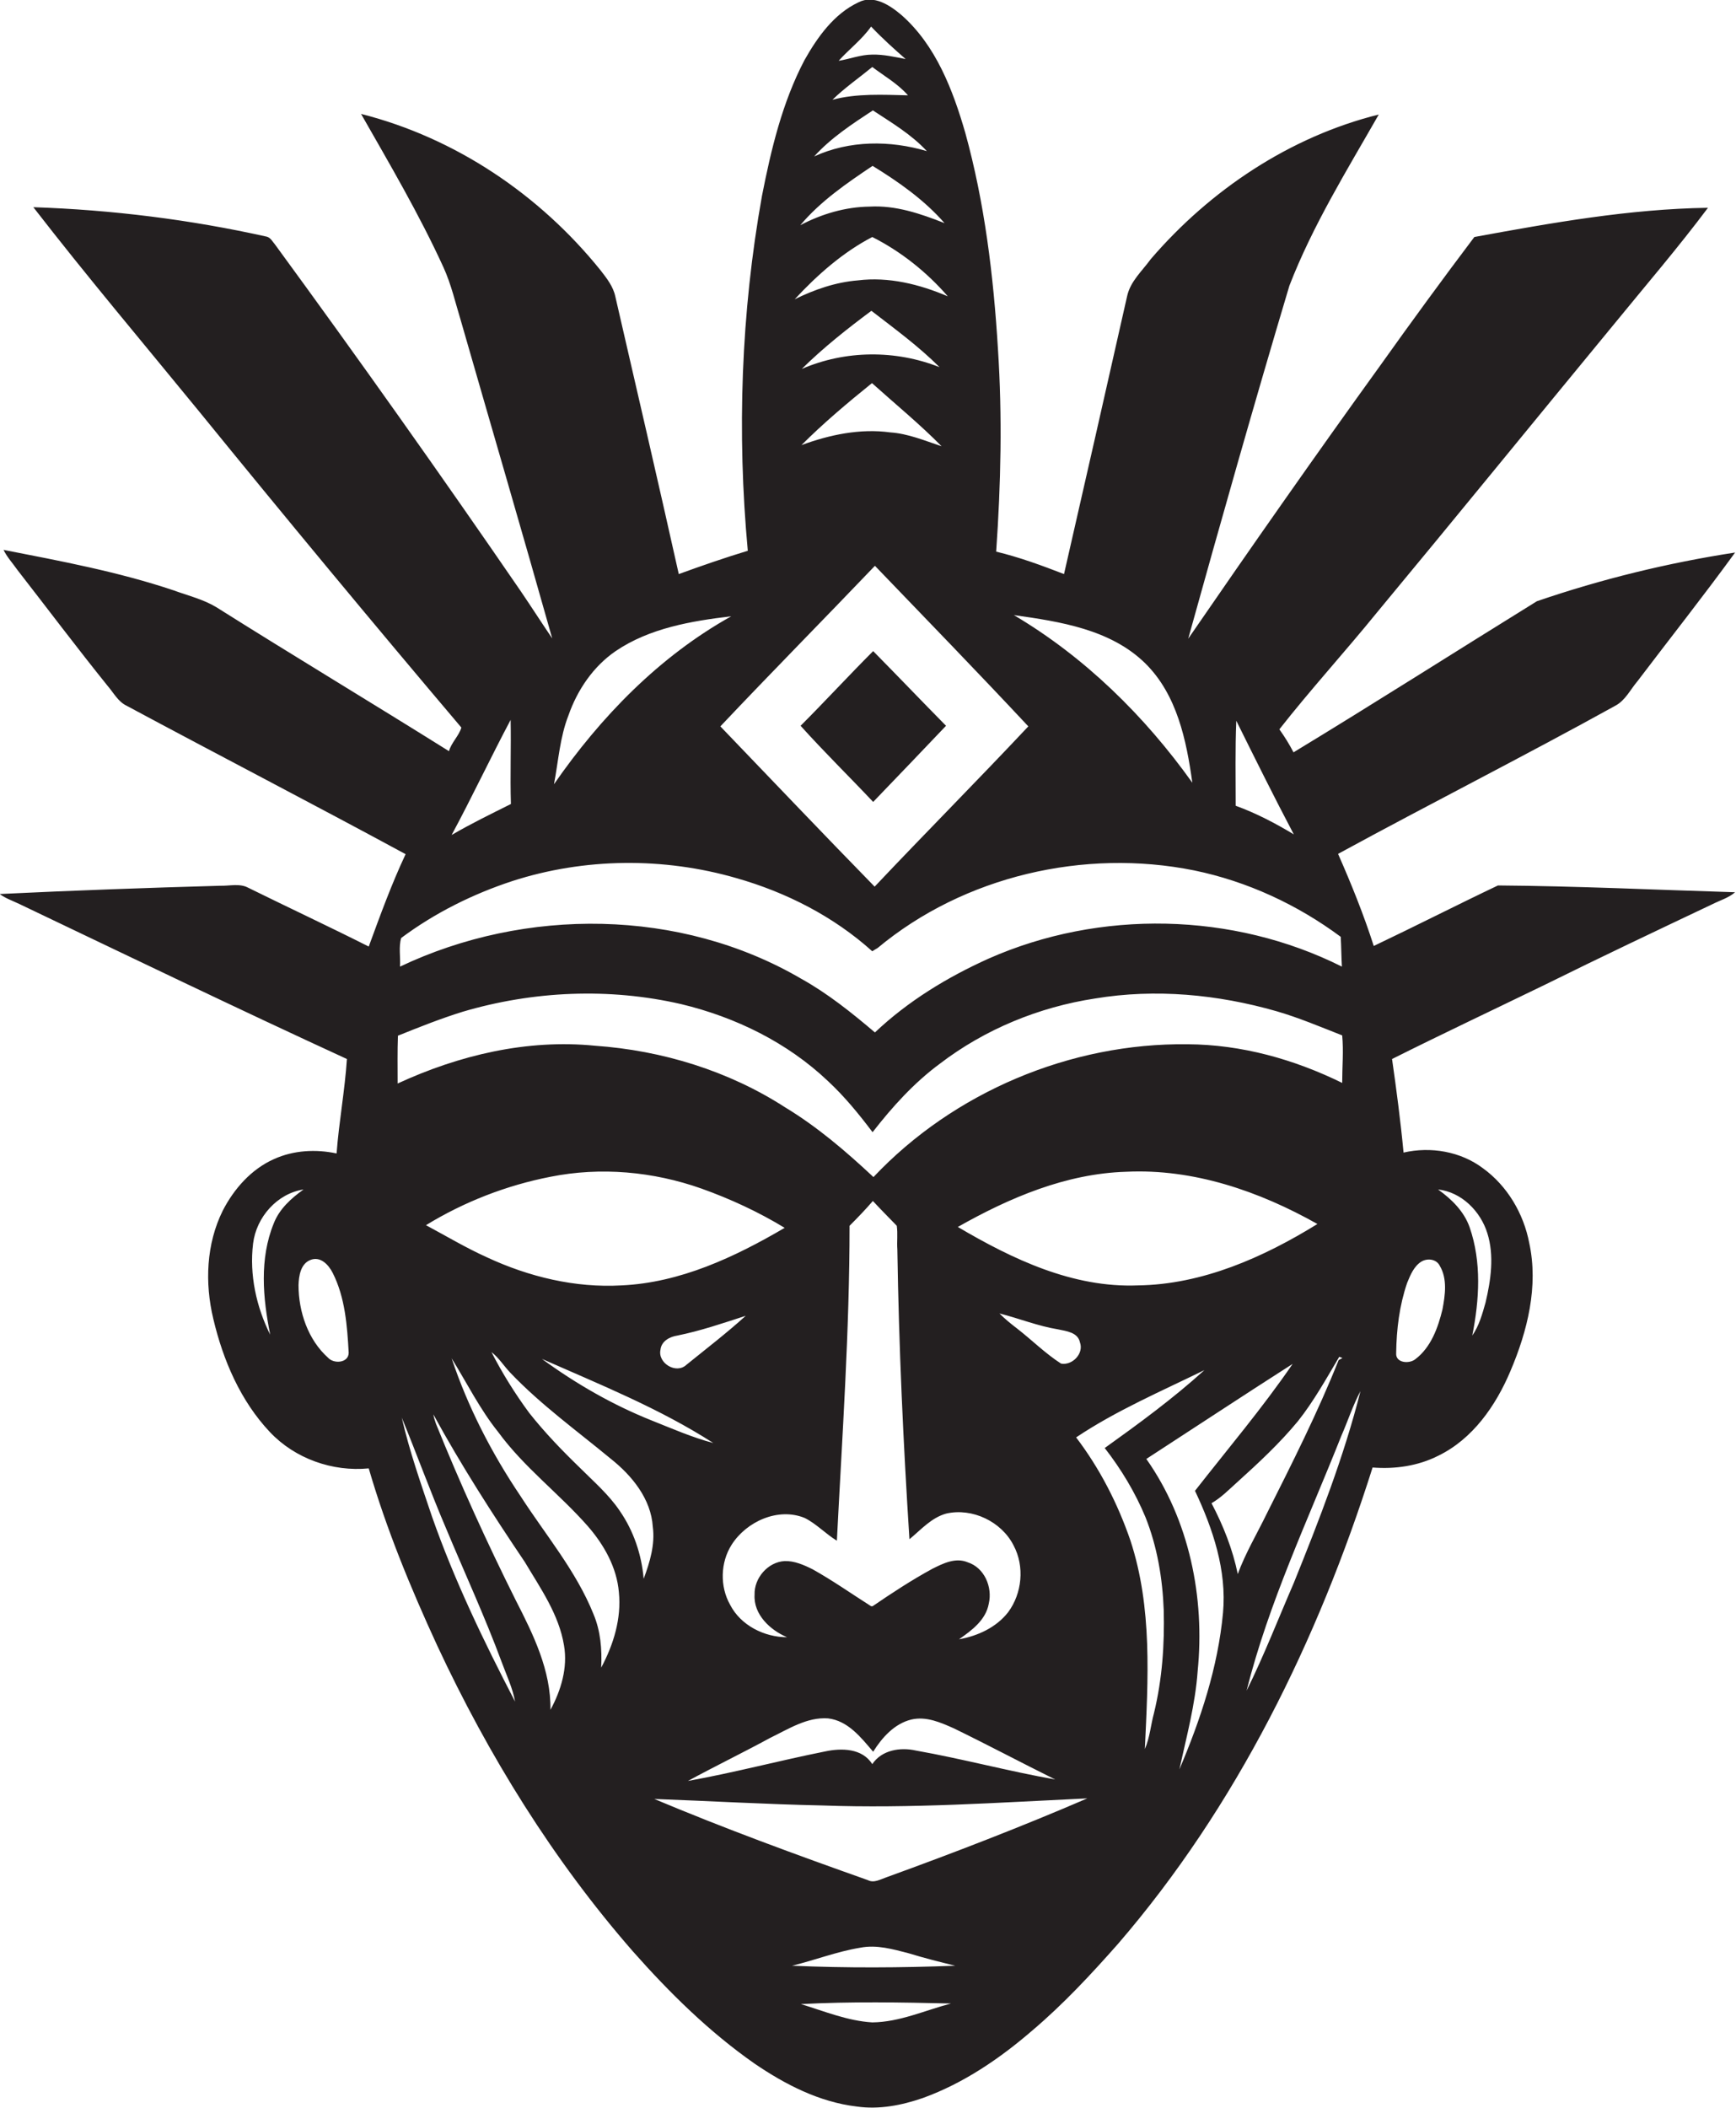 <?xml version="1.0" encoding="utf-8"?>
<!-- Generator: Adobe Illustrator 19.2.0, SVG Export Plug-In . SVG Version: 6.00 Build 0)  -->
<svg version="1.1" id="Layer_1" xmlns="http://www.w3.org/2000/svg" xmlns:xlink="http://www.w3.org/1999/xlink" x="0px" y="0px"
	 viewBox="0 0 588.5 714.2" enable-background="new 0 0 588.5 714.2" xml:space="preserve">
<g>
	<path fill="#231F20" d="M507.8,300c-14.1,6.7-28,13.8-42.1,20.5c-3.4-10.6-7.6-21-12.1-31.2c31.2-17,62.9-33,94-50.2
		c3.4-1.8,5.1-5.5,7.5-8.3c11-14.5,22.4-28.9,33.1-43.6c-22.8,3.5-45.3,9-67.2,16.5c-27.5,17-54.8,34.4-82.5,51.2
		c-1.4-2.7-3-5.3-4.8-7.8c10.6-13.5,22.3-26.3,33.1-39.6c26.9-32.4,53.5-65.1,80.3-97.6C557.8,96.8,568.8,84,579,70.4
		c-26.7,0.4-53,5.1-79.2,9.9c-10.8,14.3-21.4,28.8-31.8,43.4c-22.1,30.6-43.8,61.6-65.2,92.7c11.1-39.9,22.4-79.8,34.3-119.6
		c7.9-20.4,19.5-39.1,30.3-58c-30.1,7.5-57.1,25.5-77.3,49c-2.9,4-6.9,7.5-8,12.5c-7.1,31.4-14.2,62.8-21.4,94.2
		c-7.5-2.9-15.1-5.7-23-7.6c1.6-22.9,2.1-45.8,0.6-68.7c-1.5-24.7-4.5-49.5-11.1-73.3c-4.2-14.5-10-29.6-21.6-39.8
		c-3.9-3.3-9.4-7-14.6-4.3c-8.3,3.9-13.9,11.8-18.3,19.6c-7.5,14.3-11.3,30.2-14.4,46c-7.1,39.6-8.5,80.2-4.8,120.2
		c-7.9,2.4-15.7,5.1-23.4,7.9c-7-31.4-14.3-62.7-21.5-94c-0.7-3.4-2.9-6.2-5-8.9c-20.6-25.6-49.2-44.9-81.2-53
		c9.7,17,19.7,34,27.9,51.9c2.7,5.9,4.1,12.2,6,18.4c10.3,35.8,20.8,71.6,30.9,107.4c-3.6-5.3-7-10.6-10.6-15.9
		c-27.2-39.6-55-78.8-83.4-117.6c-0.8-0.9-1.4-2.2-2.7-2.6c-26-5.8-52.5-9.1-79.2-10c18.2,23.5,37.4,46.2,56.2,69.2
		c29.3,36,58.9,71.7,88.9,107.1c-0.8,2.8-3.4,5.1-4.2,8c-26.2-16.4-52.7-32.3-78.9-48.8c-4.5-2.7-9.6-3.9-14.5-5.7
		c-18.8-6.3-38.2-9.9-57.6-13.7c1.2,2.5,3.1,4.5,4.7,6.8c10.2,13.1,20.2,26.4,30.6,39.3c2,2.3,3.5,5.3,6.4,6.7
		c31.5,16.9,63.2,33.3,94.6,50.3c-4.8,10.2-8.6,20.7-12.5,31.3c-13.5-6.8-27.2-13.2-40.8-19.9c-2.9-1.6-6.4-0.6-9.6-0.7
		c-24.9,0.7-49.8,1.6-74.7,2.8c2,1.5,4.4,2.3,6.7,3.4c36.9,17.6,73.8,35.4,111,52.5c-0.7,10.7-2.7,21.3-3.5,32
		c-7-1.5-14.6-1.1-21.2,1.9c-7.7,3.4-13.6,10.1-17.4,17.5c-5.6,11.3-6.1,24.5-3.2,36.6c3.3,14,9.2,27.8,19.2,38.4
		c8.5,9,21.2,13.5,33.5,12.3c6,20.6,14.2,40.5,23.2,60c17.4,37.3,39.3,72.7,66.4,103.7c12.4,14,25.8,27.2,41.1,37.9
		c10.4,7.1,22,13.1,34.7,14.6c7.6,1.1,15.3-0.4,22.5-2.9c13.8-5,26.1-13.4,37.1-22.9c10.5-8.9,19.9-19,29-29.3
		c40.2-46.6,67.8-103,86.3-161.4c7.6,0.6,15.4-0.5,22.3-4c11.7-5.7,19.5-17,24.4-28.6c5.8-13.6,9.6-28.8,6.4-43.5
		c-1.9-9.9-7.4-19.3-15.7-25.3c-7.6-5.7-17.7-7.4-26.9-5.3c-1-10.6-2.4-21.2-3.9-31.7c17.2-8.6,34.6-16.8,51.9-25.2
		c18.8-9.3,37.8-18.3,56.8-27.3c2.6-1.3,5.4-2.1,7.6-4C561.6,301.5,534.7,300.2,507.8,300z M92.8,414.5c-4.9,12-3.7,25.3-1.2,37.7
		c-4.7-9.4-7.1-20.3-5.8-30.9c1.1-8.9,8.1-16.9,17.1-18.3C98.7,406,94.7,409.6,92.8,414.5z M111.2,460c-6.8-6.1-10-15.6-10-24.6
		c0.1-3.1,0.7-7.2,4-8.5c3.4-1.4,6.2,1.6,7.6,4.4c4.2,8.3,4.9,17.9,5.4,27C118.2,461.8,113.2,462.2,111.2,460z M419.1,244.2
		c6.4,12.9,12.8,25.8,19.5,38.5c-6.3-3.8-12.8-7.2-19.7-9.7C418.9,263.4,418.7,253.8,419.1,244.2z M388.3,224.8
		c10.7,10.6,13.9,26,15.9,40.4c-16.2-22.7-36.5-42.6-60.5-56.8C359.3,210.6,376.5,213.2,388.3,224.8z M295.3,9
		c3.7,3.9,7.7,7.5,11.7,11c-3.7-0.7-7.5-1.6-11.3-1.5c-3.9,0-7.6,1.5-11.4,2.1C287.8,16.7,292.2,13.4,295.3,9z M295.7,22.7
		c4.1,3.1,8.7,5.7,12.1,9.6c-8.5-0.2-17.3-0.7-25.6,1.5C286.4,29.7,291.2,26.4,295.7,22.7z M295.9,37.4c6.4,4.2,13,8.1,18.3,13.8
		c-12.5-3.7-26.2-3.7-38.2,1.8C281.7,46.7,288.9,42,295.9,37.4z M295.8,56.2c8.8,5.4,17.5,11.5,24.4,19.4
		c-8.1-3.2-16.6-6.1-25.4-5.6c-8.2,0.1-16.3,2.5-23.5,6.3C278.1,68.2,287,62.1,295.8,56.2z M295.7,80.3c9.7,4.9,18.5,11.9,25.6,20.1
		c-9.6-4.1-20.1-6.7-30.5-5.4c-7.5,0.6-14.7,3.1-21.4,6.4C277,93.2,285.7,85.5,295.7,80.3z M295.6,129.8
		c7.9,7.1,16.1,13.8,23.6,21.4c-5.7-1.9-11.4-4.3-17.4-4.7c-10.2-1.4-20.6,0.8-30.1,4.3C279.2,143.3,287.3,136.5,295.6,129.8z
		 M271.8,125c7.3-7.2,15.4-13.6,23.6-19.7c7.9,6.1,16,12,23.1,19.1C303.6,118.5,286.6,118.6,271.8,125z M296.6,191.7
		c17.4,18.1,34.9,36.1,52,54.4c-17.2,18.3-34.9,36.1-52.1,54.3c-17.6-18-34.9-36.2-52.3-54.3C261.5,227.8,279.2,209.9,296.6,191.7z
		 M192.7,242.4c3-8.6,8.4-16.6,16-21.8c11.5-7.8,25.7-10.2,39.2-11.8c-24.4,13.6-44.3,34.1-60.1,56.9
		C189.3,257.8,189.8,249.8,192.7,242.4z M173.1,243.9c0.2,9.5-0.2,19,0.1,28.5c-6.8,3.4-13.6,6.7-20.1,10.5
		C160,270.1,166.2,256.9,173.1,243.9z M136,317.8c11.4-8.5,24.3-14.9,37.7-19.3c24.5-7.9,51.3-8.1,75.9-1c16.9,4.8,33,13,46.1,24.8
		c0.4-0.3,1.3-0.8,1.8-1.1c29.3-24.4,70.1-33.8,107.3-26.3c18,3.7,35,11.6,49.7,22.5c0.2,3.3,0.2,6.7,0.4,10.1
		c-36.9-18.5-82.1-19.4-119.8-2.7c-14,6.3-27.3,14.4-38.5,25c-7.9-6.7-16-13.2-25-18.2c-40.9-23.9-93.5-24.3-136-4.1
		C135.8,324.2,135.1,320.8,136,317.8z M134.9,350.9c7.2-2.9,14.5-5.8,21.9-8.1c24-7.1,49.8-8.2,74.1-2.6c18.4,4.4,36,13,49.8,26.1
		c5.6,5.2,10.5,11.2,15.1,17.3c6.7-8.6,14-16.7,22.8-23.2c15.3-11.7,33.6-19.2,52.6-22.1c20.5-3.4,41.6-1.4,61.5,4.3
		c7.6,2.2,14.9,5.3,22.3,8.2c0.5,5.3,0,10.7,0,16.1c-16.3-8-34.1-13-52.4-13.1c-39.7-0.5-79.3,16.2-106.5,45
		c-9.3-8.7-19-17-29.9-23.6c-19.2-12.4-41.7-19.3-64.5-20.9c-23-2.3-46.1,3.2-66.9,12.8C134.8,361.5,134.7,356.2,134.9,350.9z
		 M304.2,423.3c0.5,32.8,2,65.5,4.1,98.2c3.9-3.2,7.4-7.3,12.5-8.7c8.8-2,18.7,2.7,22.8,10.8c3.8,7.1,2.9,16.3-1.9,22.7
		c-4,5.1-10.3,8-16.6,9.1c4.3-3,9.1-6.5,10.1-12.1c1.3-5.6-1.5-12.2-7.2-14c-4.1-1.7-8.3,0.4-11.9,2.2c-7,3.8-13.7,8.2-20.3,12.7
		l-0.5,0c-6.6-4.2-13-8.7-19.8-12.5c-3-1.5-6.2-2.9-9.5-2.8c-5.7,0.3-10.4,5.8-10.2,11.4c-0.4,6.7,5.3,12,11,14.4
		c-7.7,0-15.7-4-19.3-11c-3.5-6.2-3.3-14.3,0.5-20.3c5-7.9,15.8-12.8,24.8-9.1c4,2,7.1,5.4,10.9,7.7c1.8-35.5,4.3-71.1,4.3-106.7
		c2.7-2.7,5.4-5.5,7.9-8.4c2.6,2.8,5.4,5.6,8.1,8.4C304.4,418,304,420.7,304.2,423.3z M232.7,462.4c-3.5,3.3-9.8-0.6-8.8-5.1
		c0.3-2.9,3.1-4.4,5.7-4.8c7.9-1.6,15.5-4.2,23.2-6.7C246.4,451.6,239.5,456.9,232.7,462.4z M210.7,435.5
		c-15.7,0.9-31.4-2.9-45.6-9.5c-7.1-3.2-13.8-7.2-20.7-10.9c12.9-7.9,27.3-13.5,42.2-16.4c17-3.4,34.8-1.8,51.2,4
		c9.8,3.5,19.3,7.9,28.2,13.3C249.1,425.9,230.6,434.6,210.7,435.5z M241.8,488.9c-7.2-1.9-14-4.9-20.8-7.6
		c-13.3-5.3-25.8-12.5-37.3-20.9C203.4,469.1,223.6,477.2,241.8,488.9z M261.1,588.8c6.2-3,12.5-7.1,19.6-6.6
		c6.8,0.8,11.2,6.5,15.3,11.3c3-4.8,7.2-9.5,12.9-10.9c5.1-1.2,10,1,14.5,3c11.5,5.6,22.8,11.6,34.3,17.3c-15.8-2.8-31.4-7-47.2-9.8
		c-5.3-1.2-11.6-0.2-14.8,4.6c-3.4-5.4-10.4-5.5-16-4.3c-15.5,3.1-30.9,7.2-46.5,10C242.4,598.4,251.9,593.8,261.1,588.8z
		 M344.9,450.2c-2.1-1.6-4.2-3.3-6.1-5.2c6.7,1.7,13.1,4.3,19.9,5.4c2.8,0.6,6.7,1,7.4,4.4c1.4,3.8-2.6,7.9-6.4,7.2
		C354.4,458.6,349.9,454.1,344.9,450.2z M324.7,415.7c17.5-9.9,36.7-18.1,57.1-18.7c22.8-1.1,45.1,6.6,64.8,17.7
		c-18.3,11.3-39,20.5-60.8,20.8C363.7,436.4,343.2,426.6,324.7,415.7z M146.4,513.7c-3.7-11-7.6-22-10.2-33.4
		c5.1,12.4,9.7,25.1,15,37.5c6.3,15.1,13.2,30,18.9,45.4c1.6,4.4,3.7,8.7,4.5,13.3C164,556.1,154,535.4,146.4,513.7z M186.6,579.3
		c0.2-13.3-5.8-25.5-11.7-37c-9.8-19.6-18.9-39.6-27.1-59.9c-0.4-1.1-0.7-2.1-0.9-3.2c9.4,17.2,20,33.7,31,50
		c5.3,8.9,11.6,17.8,13.3,28.3C192.5,565,190.2,572.7,186.6,579.3z M203.8,565c0.3-6.2-0.2-12.4-2.6-18.1
		c-5.9-14.7-16.3-26.9-24.8-40.1c-9.7-14.4-17.8-30.1-23.3-46.6c5.2,8.4,9.6,17.3,15.8,25c8.7,11.9,20.6,20.8,30.3,31.8
		c5.5,6.3,9.9,14,10.6,22.5C210.7,548.3,208,557.2,203.8,565z M218.2,534.9c-0.7-8.2-3.4-16.2-8.1-23c-3.7-5.5-8.8-9.9-13.4-14.5
		c-6.1-5.9-12-12-17.3-18.7c-4.8-6.5-9.1-13.4-12.8-20.6c2.5,1.9,4.2,4.7,6.4,7c10.3,10.8,22.5,19.6,34,29.1
		c7.2,5.7,13.7,13.6,14.3,23.1C222.1,523.3,220.3,529.3,218.2,534.9z M295.7,685.2c-8.4-0.5-16.3-3.8-24.2-6.2
		c17-0.9,33.9-0.6,50.9-0.2C313.6,681.1,305,685.1,295.7,685.2z M268.5,666c7.8-1.9,15.2-4.8,23.1-6.1c5.6-1.1,11.1,0.5,16.5,1.9
		c5.2,1.6,10.4,2.9,15.7,4.2C305.4,666.7,287,666.8,268.5,666z M300.6,636c-2.1,0.7-4.3,2.1-6.4,1c-24.3-8.6-48.6-17.5-72.4-27.5
		c19,0.7,37.9,1.8,56.9,2.2c30,1.1,60-1,89.9-2.4C346.3,618.9,323.5,627.7,300.6,636z M391.2,580.4c-1.1,4-1.4,8.3-3.1,12.2
		c1.1-23.6,2.6-47.9-4.9-70.7c-4.3-12.5-10.4-24.4-18.4-34.9c13.6-9.1,28.8-15.6,43.5-22.8c-10.6,9.6-22.2,18.1-33.8,26.4
		c5.6,7.2,10.3,15,13.8,23.4c4,10,5.8,20.8,6.2,31.5C394.8,557.1,394,568.9,391.2,580.4z M414.6,546.4c-1.7,18.4-7.6,36.2-14.8,53.1
		c2.4-11,5.4-22,6.2-33.3c2.5-24.9-2.8-51.2-17.4-71.9c16.5-10.7,33-21.6,49.6-32.2c-10.2,14.9-22,28.8-33.1,43
		C411.2,518,415.9,532.1,414.6,546.4z M410.7,509.3c3.3-1.9,6-4.7,8.8-7.2c7.2-6.5,14.3-13.1,20.5-20.6c5.4-6.8,9.6-14.4,14-21.8
		c0.3,0.1,0.8,0.3,1.1,0.4l-1.3,0.7c-7.1,17.8-15.8,35-24.4,52.1c-3.3,6.8-7.2,13.3-9.8,20.4C417.9,525,414.7,516.9,410.7,509.3z
		 M438.6,536.3c-5.3,12.2-10.1,24.6-16,36.5c7.5-29.9,20.8-57.8,32.1-86.3c2.2-5,3.9-10.3,6.5-15.2
		C455.6,493.5,447.2,515,438.6,536.3z M504.2,417.8c2.4,7.6,1.2,15.9-0.6,23.5c-1.1,3.9-2.2,7.9-4.5,11.2
		c2.4-12.1,3.2-24.9-0.9-36.7c-1.9-5.4-6.1-9.5-10.7-12.8C495.5,403.9,501.9,410.4,504.2,417.8z M477,434.7c1.1-2.7,2.3-5.7,4.9-7.3
		c2.1-1.2,5.1-0.8,6.2,1.5c2.6,4.4,1.8,9.9,0.9,14.7c-1.5,6.2-3.9,12.9-9.2,16.9c-2.1,1.7-6.8,1.3-6.5-2.1
		C473.4,450.4,474.4,442.3,477,434.7z"/>
	<path fill="#231F20" d="M296,271.7c8.3-8.6,16.5-17.2,24.7-25.8c-8.3-8.4-16.4-16.9-24.7-25.3c-8.3,8.3-16.3,17-24.6,25.3
		C279.4,254.8,287.9,263.1,296,271.7z"/>
</g>
</svg>
